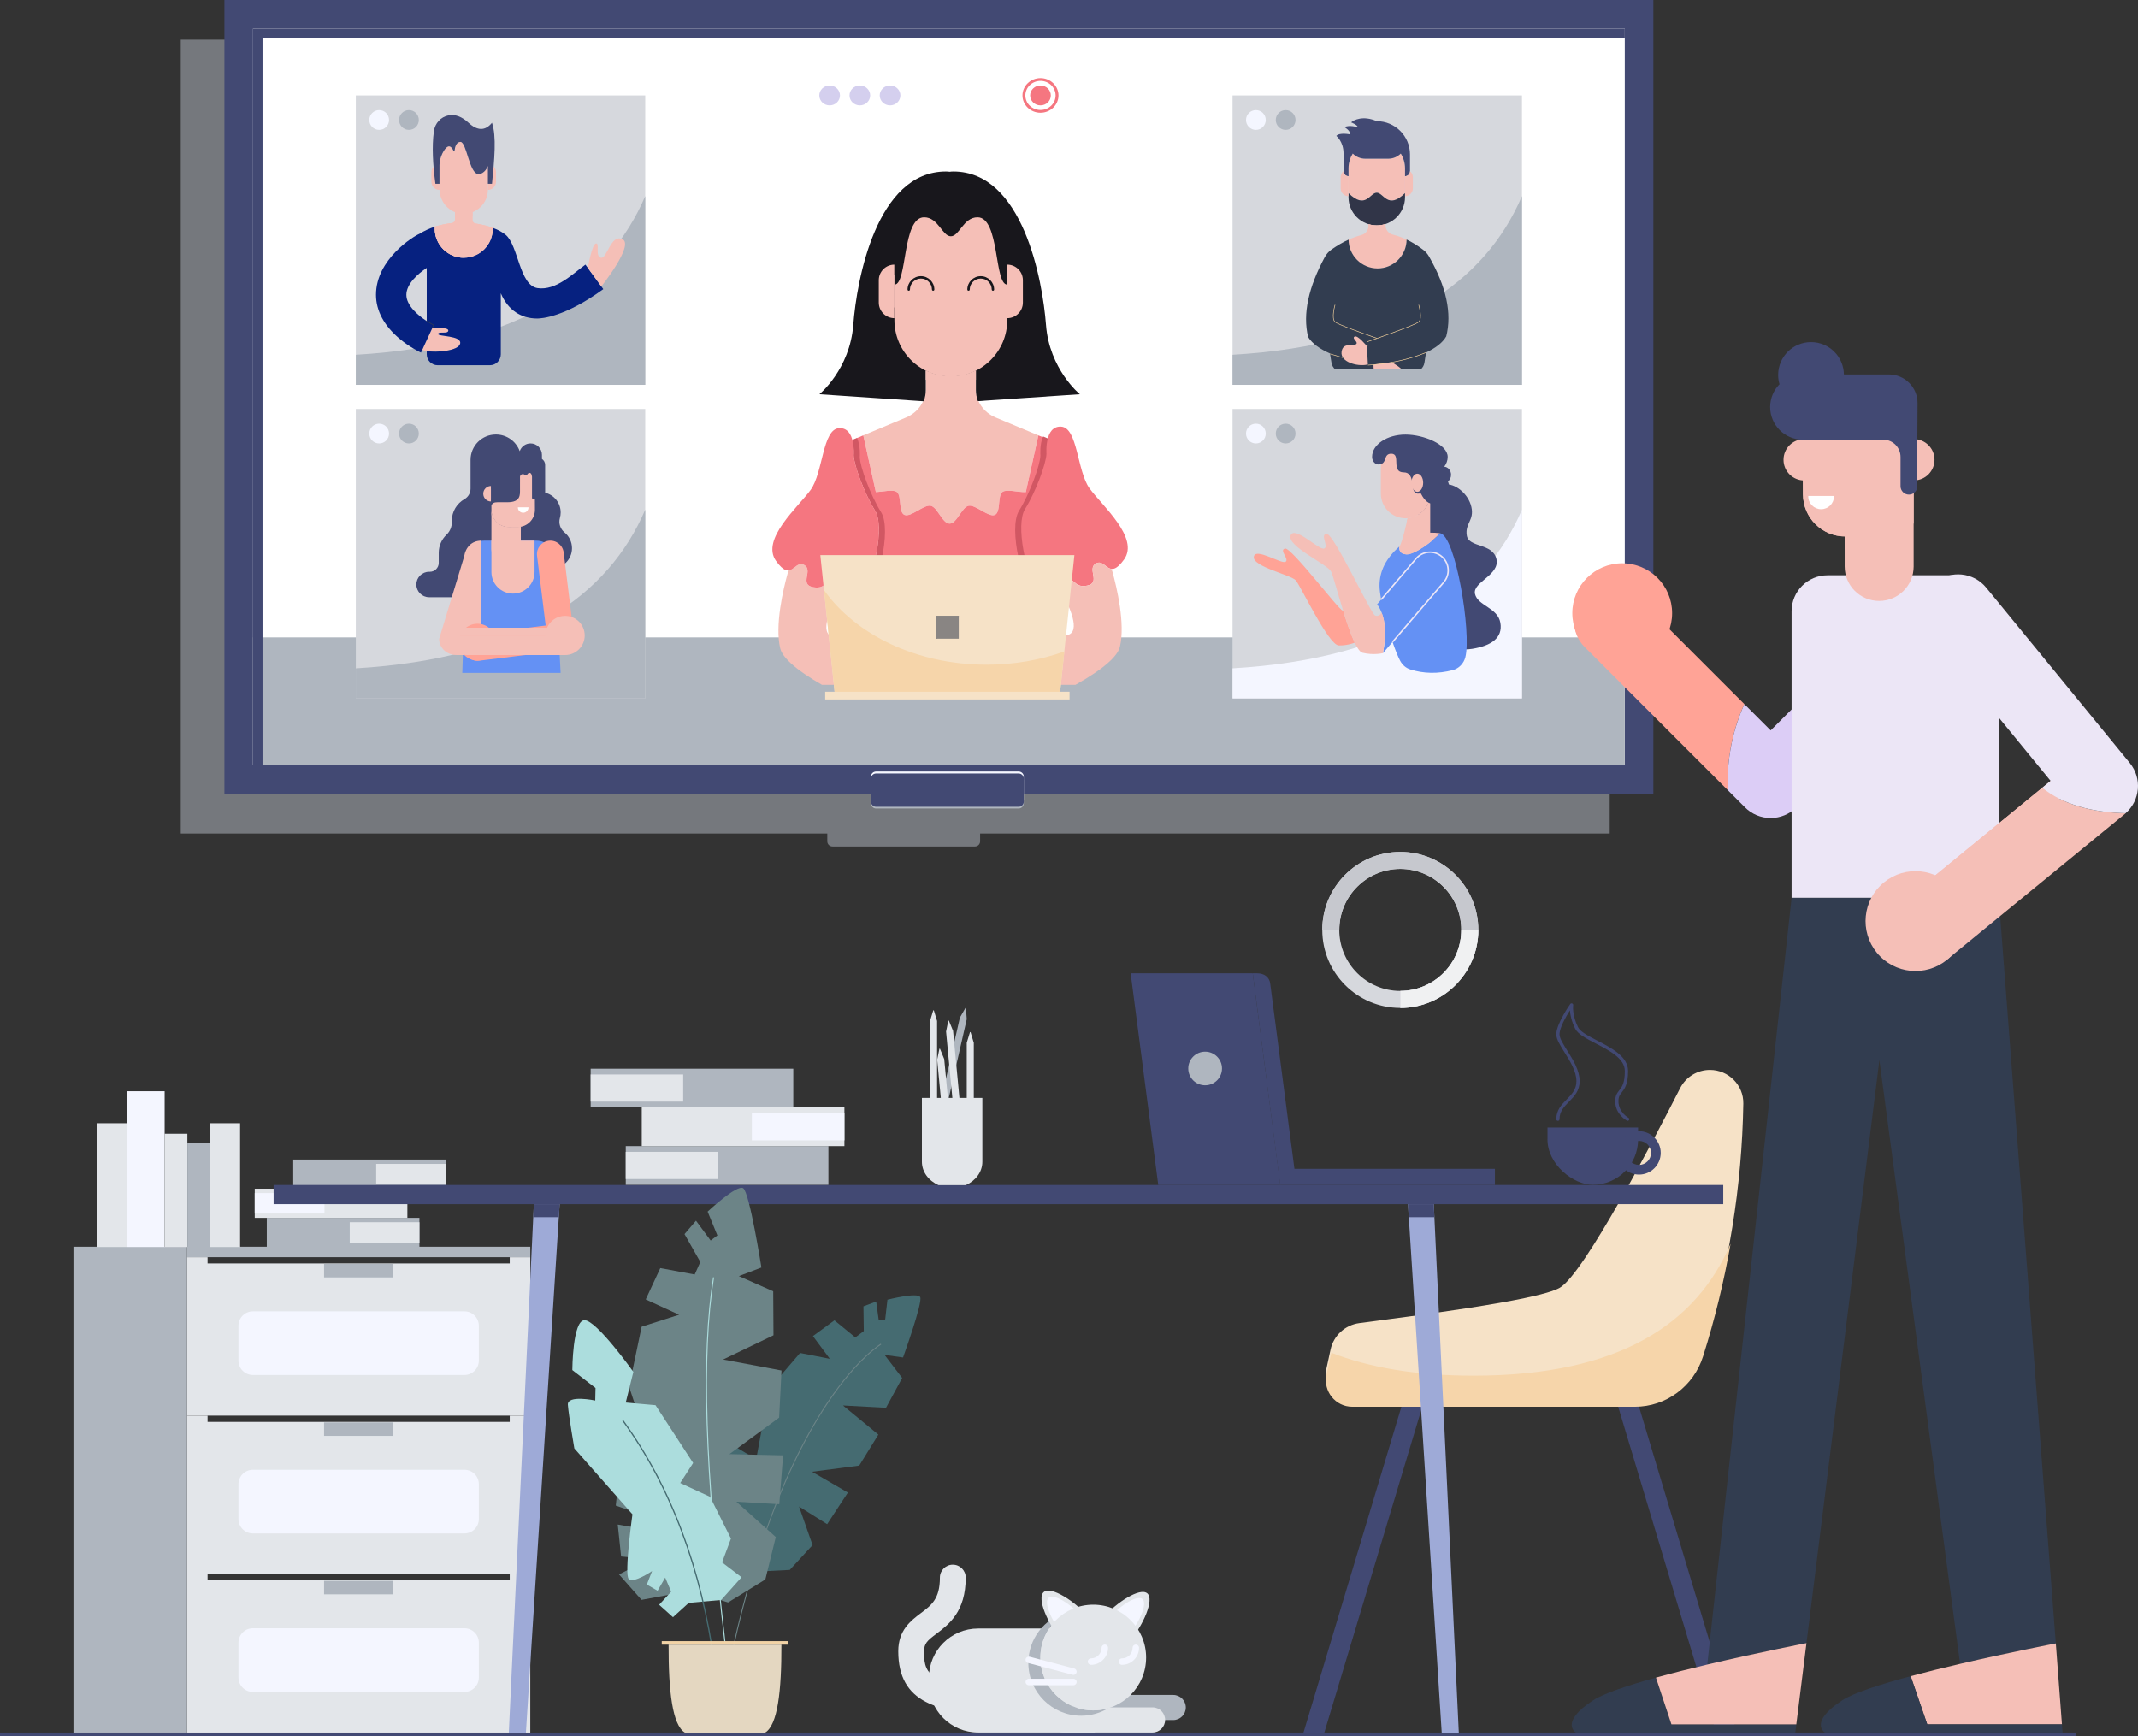 <?xml version="1.0" encoding="utf-8"?>
<!-- Generator: Adobe Illustrator 19.2.1, SVG Export Plug-In . SVG Version: 6.00 Build 0)  -->
<svg version="1.1" id="Layer_1" xmlns="http://www.w3.org/2000/svg" xmlns:xlink="http://www.w3.org/1999/xlink" x="0px" y="0px"
	 viewBox="0 0 406.387 330.049" style="enable-background:new 0 0 406.387 330.049;" xml:space="preserve">
<rect x="0" y="0" width="406.387" height="330.049" fill="#333333" stroke="none"/>
<style type="text/css">
	.Drop_x0020_Shadow{fill:none;}
	.Outer_x0020_Glow_x0020_5_x0020_pt{fill:none;}
	.Blue_x0020_Neon{fill:none;stroke:#8AACDA;stroke-width:7;stroke-linecap:round;stroke-linejoin:round;}
	.Chrome_x0020_Highlight{fill:url(#SVGID_1_);stroke:#FFFFFF;stroke-width:0.363;stroke-miterlimit:1;}
	.Jive_GS{fill:#FFDD00;}
	.Alyssa_GS{fill:#A6D0E4;}
	.st0{opacity:0.53;fill:#AFB6BF;}
	.st1{fill:#424973;}
	.st2{fill:#AFB6BF;}
	.st3{fill:#F4F6FF;}
	.st4{fill:#FFFFFF;}
	.st5{fill:#D4CFEE;}
	.st6{fill:#F57680;}
	.st7{fill:#D6D8DD;}
	.st8{fill:#FFA396;}
	.st9{fill:#6491F4;}
	.st10{fill:#ECE6F6;}
	.st11{fill:#F5BFB7;}
	.st12{clip-path:url(#SVGID_3_);}
	.st13{fill:#313548;}
	.st14{fill:none;stroke:#000000;stroke-width:0.377;stroke-linecap:round;stroke-linejoin:round;stroke-miterlimit:10;}
	.st15{fill:#323D50;}
	.st16{fill:#F6D39D;}
	.st17{fill:none;}
	.st18{fill:#062180;}
	.st19{clip-path:url(#SVGID_5_);}
	.st20{fill:#D15763;}
	.st21{fill:#98626B;}
	.st22{fill:#18171C;}
	.st23{fill:#D68F84;}
	.st24{fill:#F6E2C7;}
	.st25{fill:#898583;}
	.st26{fill:#F6D5AA;}
	.st27{fill:#E3E6EA;}
	.st28{fill:#9EAAD7;}
	.st29{fill:#C6C8CE;}
	.st30{fill:#F0F1F2;}
	.st31{fill:#456B71;}
	.st32{fill:#6C8487;}
	.st33{fill:#ACDDDD;}
	.st34{fill:#F2D3A6;}
	.st35{fill:#E4D7C1;}
	.st36{fill:#DCCDF6;}
</style>
<linearGradient id="SVGID_1_" gradientUnits="userSpaceOnUse" x1="124.505" y1="115.446" x2="124.505" y2="114.446">
	<stop  offset="0" style="stop-color:#656565"/>
	<stop  offset="0.618" style="stop-color:#1B1B1B"/>
	<stop  offset="0.629" style="stop-color:#545454"/>
	<stop  offset="0.983" style="stop-color:#3E3E3E"/>
</linearGradient>
<g>
	<path class="st0" d="M305.969,7.545H34.357v150.895h122.892v1.485
		c0,0.54,0.437,0.977,0.977,0.977h27.095c0.54,0,0.977-0.437,0.977-0.977v-1.485
		h119.671V7.545z"/>
	<g>
		<g>
			<g>
				<g>
					<rect x="42.656" class="st1" width="271.612" height="150.895"/>
					<g>
						<path class="st2" d="M193.62,153.683h-27.095c-0.54,0-0.977-0.437-0.977-0.977v-4.376
							c0-0.54,0.437-0.977,0.977-0.977h27.095c0.54,0,0.977,0.438,0.977,0.977
							v4.376C194.597,153.246,194.16,153.683,193.62,153.683z"/>
						<path class="st3" d="M193.62,152.98h-27.095c-0.54,0-0.977-0.438-0.977-0.977v-4.376
							c0-0.54,0.437-0.977,0.977-0.977h27.095c0.54,0,0.977,0.437,0.977,0.977
							v4.376C194.597,152.543,194.16,152.98,193.62,152.98z"/>
						<path class="st1" d="M193.62,153.357h-27.095c-0.54,0-0.977-0.438-0.977-0.977v-4.376
							c0-0.54,0.437-0.977,0.977-0.977h27.095c0.54,0,0.977,0.437,0.977,0.977
							v4.376C194.597,152.92,194.16,153.357,193.62,153.357z"/>
					</g>
					
						<rect x="108.447" y="-54.926" transform="matrix(-1.836970e-016 1 -1 -1.836970e-016 253.91 -103.014)" class="st4" width="140.031" height="260.747"/>
					<g>
						<g>
							<ellipse class="st5" cx="157.695" cy="18.14" rx="1.965" ry="1.892"/>
							<ellipse class="st5" cx="163.438" cy="18.14" rx="1.965" ry="1.892"/>
							<ellipse class="st5" cx="169.18" cy="18.14" rx="1.965" ry="1.892"/>
						</g>
						<g>
							<path class="st6" d="M197.772,14.844c-1.89,0-3.423,1.476-3.423,3.296
								c0,1.82,1.532,3.296,3.423,3.296c1.89,0,3.423-1.476,3.423-3.296
								C201.195,16.32,199.663,14.844,197.772,14.844z M197.772,20.907
								c-1.587,0-2.873-1.239-2.873-2.767c0-1.528,1.286-2.767,2.873-2.767
								c1.587,0,2.874,1.239,2.874,2.767C200.646,19.668,199.359,20.907,197.772,20.907
								z"/>
							<ellipse class="st6" cx="197.772" cy="18.14" rx="1.965" ry="1.892"/>
						</g>
					</g>
					<g>
						<rect x="48.089" y="121.155" class="st2" width="260.747" height="24.308"/>
					</g>
					<polygon class="st1" points="49.899,7.243 308.836,7.243 308.836,5.432 48.089,5.432 
						48.089,145.463 49.899,145.463 					"/>
				</g>
			</g>
			<g>
				<g>
					<rect x="234.278" y="77.742" class="st7" width="55.014" height="55.014"/>
					<g>
						<path class="st3" d="M234.278,127.044v5.712h55.014V96.875
							C282.329,113.201,265.76,125.173,234.278,127.044z"/>
					</g>
					<g>
						<circle class="st3" cx="238.716" cy="82.413" r="1.878"/>
						<circle class="st2" cx="244.375" cy="82.413" r="1.878"/>
					</g>
					<g>
						<path class="st1" d="M274.606,92.105c1.844-0.336,4.504,1.687,5.072,4.27
							c0.569,2.583-1.243,3.066-0.873,5.42c0.369,2.354,4.933,1.398,5.632,4.465
							c0.698,3.067-4.573,4.367-4.075,6.629c0.498,2.263,4.337,2.604,4.826,5.497
							c0.489,2.893-1.77,4.367-5.332,4.942c-3.562,0.575-6.835-1.217-7.266-3.844
							c-0.43-2.627,2.48-3.825,1.923-6.355c-0.557-2.529-4.83-2.496-5.343-4.825
							c-0.513-2.329,3.343-3.263,3.029-5.691c-0.314-2.428-2.21-2.532-2.98-6.032
							C268.447,93.082,272.762,92.441,274.606,92.105z"/>
						<path class="st8" d="M244.352,106.788c0.778-0.503-1.289-2.205-0.104-2.514
							c1.185-0.309,10.2,11.687,10.972,11.788
							c0.026,0.003,0.046-0.002,0.071-0.001c0.698,2.261,1.469,4.546,2.213,6.099
							c-0.548,0.209-1.679,0.56-3.045,0.523
							c-1.932-0.053-7.257-11.348-8.165-12.375
							c-0.908-1.027-8.227-2.59-7.971-4.464
							C238.579,103.969,243.574,107.291,244.352,106.788z"/>
						<path class="st9" d="M265.971,103.893c-0.054,0.552,0.068,1.427,1.357,1.49
							c1.508,0.074,5.016-2.455,6.381-4.024c2.96,0.367,6.016,18.948,4.821,23.576
							c-0.307,1.189-1.216,2.14-2.397,2.446c-2.824,0.73-5.513,0.675-8.074-0.13
							c-0.829-0.261-1.508-0.864-1.916-1.636c-1.594-3.016-3.928-11.486-3.928-14.25
							C262.214,108.525,263.429,106.164,265.971,103.893z"/>
						<path class="st9" d="M274.048,105.787L274.048,105.787
							c1.454,1.239,1.628,3.422,0.39,4.875l-11.571,13.489
							c0.765-3.974,0.471-7.124-1.107-9.275l7.413-8.7
							C270.411,104.723,272.594,104.549,274.048,105.787z"/>
						<g>
							<path class="st10" d="M264.797,122.117l9.747-11.363
								c0.624-0.732,0.925-1.662,0.848-2.621
								c-0.076-0.958-0.521-1.829-1.253-2.452
								c-0.731-0.623-1.658-0.926-2.62-0.848c-0.958,0.076-1.829,0.521-2.452,1.253
								l-6.64,7.794l0.213,0.181l6.64-7.794
								c0.575-0.675,1.378-1.085,2.262-1.156c0.88-0.069,1.742,0.207,2.417,0.782
								c0.675,0.575,1.085,1.378,1.156,2.262c0.07,0.884-0.207,1.742-0.782,2.417
								l-9.747,11.363L264.797,122.117z"/>
						</g>
						<path class="st11" d="M245.308,101.8c0.725-1.992,5.408,2.833,6.38,2.468
							s-0.888-2.722,0.484-2.779c1.372-0.057,8.395,15.226,9.217,15.52
							c0.822,0.295,1.226-0.564,1.226-0.564l0,0
							c0.798,2.014,0.849,4.609,0.252,7.707c0,0-1.782,0.446-3.886-0.072
							c-2.104-0.518-5.252-14.155-6.002-15.496
							C252.228,107.245,244.583,103.792,245.308,101.8z"/>
						<path class="st11" d="M267.18,84.288L267.18,84.288c-2.604,0-4.714,2.111-4.714,4.714
							v4.8c0,2.604,2.111,4.714,4.714,4.714l0,0c2.604,0,4.714-2.111,4.714-4.714
							v-4.8C271.895,86.399,269.784,84.288,267.18,84.288z"/>
						<path class="st11" d="M265.971,103.897c0.531-0.471,1.588-5.4,1.588-5.4
							c2.223-0.177,4.009-1.895,4.291-4.087v6.844
							c0.602-0.008,1.226,0.027,1.858,0.105c-1.376,1.569-4.85,4.101-6.37,4.028
							C266.039,105.324,265.917,104.449,265.971,103.897z"/>
						<path class="st11" d="M271.851,94.41c0.001,0.004,0.512,4.935-4.481,4.935
							l0.19-0.848C269.783,98.32,271.568,96.602,271.851,94.41z"/>
						<path class="st1" d="M266.843,89.792c-2.571,0-0.436-3.554-2.394-3.554
							c-1.658,0-0.612,2.047-2.486,2.047c-0.501,0-1.161-0.548-1.161-1.443
							c0-2.341,2.841-4.239,6.346-4.239c3.505,0,8.024,1.898,8.024,4.239
							c0,0.672-0.235,1.307-0.652,1.872c0.721,0.046,1.294,0.714,1.294,1.538
							c0,0.528-0.236,0.994-0.594,1.273c0.131,0.302,0.207,0.64,0.207,0.999
							c0,1.255-0.069,2.776-1.939,3.208c-2.315,0.535-3.066-1.338-3.427-1.947
							c-0.449-0.001-0.698,0.25-1.238-0.359
							C268.284,92.818,268.842,89.792,266.843,89.792z"/>
						<g>
							<ellipse class="st11" cx="269.398" cy="91.764" rx="1.114" ry="1.726"/>
							<ellipse class="st11" cx="269.398" cy="91.764" rx="0.716" ry="1.109"/>
						</g>
					</g>
				</g>
				<g>
					<rect x="234.278" y="18.14" class="st7" width="55.014" height="55.014"/>
					<g>
						<path class="st2" d="M234.278,67.442v5.712h55.014V37.273
							C282.329,53.599,265.76,65.571,234.278,67.442z"/>
					</g>
					<g>
						<defs>
							<rect id="SVGID_2_" x="246.71" y="21.102" width="30.149" height="49.089"/>
						</defs>
						<clipPath id="SVGID_3_">
							<use xlink:href="#SVGID_2_"  style="overflow:visible;"/>
						</clipPath>
						<g class="st12">
							<g>
								<path class="st11" d="M263.878,30.17h-4.376c-0.929,0-1.769-0.377-2.377-0.985
									c-0.509,0.821-0.807,1.786-0.807,2.822v4.697
									c3.282,3.215,4.049-0.078,5.372-0.078c1.323,0,2.09,3.293,5.372,0.078
									v-4.697c0-1.037-0.299-2.001-0.807-2.822
									C265.647,29.794,264.807,30.17,263.878,30.17z"/>
								<path class="st13" d="M261.691,36.626c-1.323,0-2.09,3.293-5.372,0.078v0.773
									c0,2.967,2.405,5.372,5.372,5.372c2.967,0,5.372-2.405,5.372-5.372v-0.773
									C263.781,39.919,263.014,36.626,261.691,36.626z"/>
								<path class="st1" d="M261.691,23.038h-0c-2.604-1.15-4.439-0.202-4.865,0.228
									c0,0,1.24,0.491,1.247,0.912c0,0-1.66-0.498-2.504,0
									c0,0,1.112,0.632,1.079,1.374c0,0-2.054-0.432-2.64,0.285
									c0,0,1.371,1.059,1.369,3.348l0.007-0.006
									c-0.002,0.059-0.009,0.117-0.009,0.177v3.193
									c0,0.522,0.423,0.945,0.945,0.945l0,0v-1.487c0-1.037,0.299-2.001,0.807-2.822
									c0.608,0.609,1.449,0.985,2.377,0.985h4.376
									c0.929,0,1.769-0.377,2.377-0.985c0.509,0.821,0.807,1.786,0.807,2.822
									v1.487l0,0c0.522,0,0.945-0.423,0.945-0.945v-3.193
									C268.008,25.867,265.18,23.038,261.691,23.038z"/>
								<path class="st11" d="M263.349,42.811v-0.226c-0.523,0.17-1.079,0.264-1.659,0.264
									c-0.544,0-1.069-0.082-1.564-0.233v0.285c0,0.844-0.571,1.576-1.388,1.789
									c-0.798,0.208-1.6,0.495-2.406,0.861c0.027,3.024,2.485,5.468,5.516,5.468
									c3.035,0,5.496-2.451,5.517-5.481c-0.855-0.405-1.715-0.713-2.579-0.924
									C263.948,44.409,263.349,43.674,263.349,42.811z"/>
								<g>
									<path class="st11" d="M256.834,45.336c-0.167,0.069-0.334,0.14-0.501,0.216
										c0.027,3.024,2.485,5.468,5.516,5.468c0.086,0,0.171-0.003,0.257-0.006
										C259.269,50.883,256.989,48.419,256.834,45.336z"/>
								</g>
								<path class="st11" d="M263.349,42.811v-0.226c-0.523,0.17-1.079,0.264-1.659,0.264
									c-0.544,0-1.069-0.082-1.564-0.233v0.285c0,0.037-0.002,0.074-0.005,0.11
									c0.496,0.161,1.023,0.249,1.569,0.249c0.582,0,1.142-0.1,1.666-0.282
									C263.352,42.923,263.349,42.868,263.349,42.811z"/>
								<path class="st14" d="M261.04,69.701c0.145,1.195,1.161,2.122,2.396,2.122
									c1.334,0,2.415-1.081,2.415-2.415c0-0.209-0.029-0.411-0.079-0.605
									C263.823,69.279,262.064,69.56,261.04,69.701z"/>
								<g>
									<path class="st11" d="M255.373,32.549v-0.009c-0.329,0.273-0.543,0.679-0.543,1.14
										v2.125c0,0.818,0.66,1.481,1.477,1.487v-3.799
										C255.79,33.487,255.373,33.067,255.373,32.549z"/>
									<path class="st11" d="M256.307,33.704c-0.007-0-0.014-0.001-0.021-0.001
										c-0.506,0-0.917,0.242-0.917,1.247c0,1.005,0.411,1.247,0.917,1.247
										c0.007,0,0.014-0.001,0.021-0.001V33.704z"/>
								</g>
								<g>
									<path class="st11" d="M268.008,32.549v-0.009c0.329,0.273,0.543,0.679,0.543,1.14
										v2.125c0,0.818-0.66,1.481-1.477,1.487v-3.799
										C267.591,33.487,268.008,33.067,268.008,32.549z"/>
									<path class="st11" d="M267.074,33.704c0.007-0,0.014-0.001,0.021-0.001
										c0.506,0,0.917,0.242,0.917,1.247c0,1.005-0.411,1.247-0.917,1.247
										c-0.007,0-0.014-0.001-0.021-0.001V33.704z"/>
								</g>
								<path class="st15" d="M271.597,48.706c-0.275-0.478-0.65-0.892-1.088-1.227
									c-1.04-0.794-2.088-1.441-3.143-1.941
									c-0.02,3.03-2.482,5.481-5.517,5.481c-3.031,0-5.489-2.444-5.516-5.468
									c-1.074,0.488-2.156,1.114-3.244,1.881
									c-0.54,0.381-0.982,0.888-1.295,1.47
									c-3.035,5.634-4.23,10.731-3.145,15.162
									c0.795,1.299,2.343,2.324,4.147,3.126l0.292,1.774
									c0.168,1.018,1.047,1.765,2.079,1.765h6.249h-0h4.041h-0h3.214
									c1.038,0,1.921-0.755,2.081-1.78l0.303-1.932
									c1.694-0.802,3.12-1.812,3.837-3.074l0.003,0.001
									C275.993,59.594,274.946,54.532,271.597,48.706z"/>
								<path class="st11" d="M254.999,66.907c0.236-1.89,2.079-1.047,2.717-1.457
									c0.638-0.41-0.848-1.086-0.251-1.465c0.597-0.379,2.359,1.82,2.359,1.82l0,0
									l0.18,3.468c-0.049,0.016-0.1,0.03-0.155,0.042
									C257.927,69.715,254.763,68.798,254.999,66.907z"/>
								<g>
									<g>
										<path class="st16" d="M261.69,64.345c-0.006,0-0.012-0.001-0.017-0.003
											c-2.752-0.959-7.445-2.641-7.962-3.123
											c-0.738-0.688-0.045-3.151-0.015-3.256
											c0.008-0.028,0.036-0.045,0.065-0.036
											c0.028,0.008,0.044,0.037,0.036,0.065
											c-0.007,0.025-0.706,2.506-0.015,3.15
											c0.503,0.469,5.181,2.144,7.925,3.1c0.027,0.01,0.042,0.039,0.032,0.067
											C261.732,64.332,261.712,64.345,261.69,64.345z"/>
									</g>
									<g>
										<path class="st16" d="M259.889,65.855c-0.028,0-0.051-0.022-0.052-0.05l-0.045-0.828
											c-0.001-0.023,0.013-0.045,0.035-0.052
											c0.091-0.031,9.119-3.126,9.824-3.787
											c0.69-0.647-0.016-3.125-0.024-3.15
											c-0.008-0.028,0.008-0.057,0.036-0.065
											c0.027-0.008,0.057,0.008,0.065,0.036
											c0.03,0.104,0.731,2.566-0.005,3.256
											c-0.705,0.661-9.1,3.549-9.824,3.797l0.043,0.789
											c0.002,0.029-0.021,0.054-0.049,0.055
											C259.891,65.855,259.89,65.855,259.889,65.855z"/>
									</g>
								</g>
								<path class="st11" d="M264.296,73.809c1.82-0.564,0.666-2.231,0.958-2.931
									c0.292-0.7,1.218,0.644,1.486-0.01
									c0.268-0.655-2.206-2.004-2.206-2.004l0,0l-3.446,0.431
									c-0.007,0.051-0.012,0.104-0.014,0.16
									C261.018,71.419,262.476,74.373,264.296,73.809z"/>
								<g>
									
										<rect x="253.958" y="66.285" transform="matrix(0.286 -0.958 0.958 0.286 116.665 291.653)" class="st16" width="0.105" height="2.536"/>
								</g>
								<g>
									<path class="st16" d="M260.008,69.46l-0.006-0.105
										c4.058-0.244,7.77-1.047,11.033-2.388l0.04,0.097
										C267.801,68.41,264.078,69.216,260.008,69.46z"/>
								</g>
							</g>
						</g>
					</g>
					<g>
						<circle class="st3" cx="238.716" cy="22.811" r="1.878"/>
						<circle class="st2" cx="244.375" cy="22.811" r="1.878"/>
					</g>
				</g>
				<g>
					<rect x="67.633" y="18.14" class="st7" width="55.014" height="55.014"/>
					<g>
						<path class="st2" d="M67.633,67.442v5.712h55.014V37.273
							C115.684,53.599,99.115,65.571,67.633,67.442z"/>
					</g>
					<g>
						<g>
							<path class="st11" d="M93.646,31.505c-0.254-0.186-0.567-0.298-0.906-0.301v4.896
								c0.339-0.003,0.651-0.115,0.906-0.301c0.386-0.283,0.638-0.738,0.638-1.253
								v-1.788C94.283,32.243,94.032,31.788,93.646,31.505z"/>
							<path class="st11" d="M92.74,34.954c0.007,0,0.014,0.002,0.022,0.002
								c0.529,0,0.958-0.253,0.958-1.303c0-1.05-0.429-1.303-0.958-1.303
								c-0.007,0-0.015,0.001-0.022,0.001V34.954z"/>
						</g>
						<g>
							<path class="st11" d="M82.632,31.505c0.254-0.186,0.567-0.298,0.906-0.301v4.896
								c-0.339-0.003-0.651-0.115-0.906-0.301
								c-0.386-0.283-0.638-0.738-0.638-1.253v-1.788
								C81.995,32.243,82.246,31.788,82.632,31.505z"/>
							<path class="st11" d="M83.538,34.954c-0.007,0-0.015,0.002-0.022,0.002
								c-0.529,0-0.958-0.253-0.958-1.303c0-1.05,0.429-1.303,0.958-1.303
								c0.007,0,0.015,0.001,0.022,0.001V34.954z"/>
						</g>
						<path class="st11" d="M90.934,33.087c-1.73,0-2.247-6.115-3.411-6.115
							c-0.815,0-1.05,1.031-1.118,1.65c-0.011,0.105-0.154,0.13-0.2,0.035
							c-0.206-0.427-0.582-0.999-1.056-0.794
							c-0.732,0.316-1.61,2.097-1.61,3.497v4.574
							c0,2.495,1.94,4.62,4.433,4.708c2.618,0.093,4.769-2.001,4.769-4.598
							v-4.496C92.671,31.756,92.111,33.087,90.934,33.087z"/>
						<path class="st1" d="M93.515,23.336c-1.274,1.578-2.765,1.554-4.462,0
							c-1.261-1.171-2.532-1.655-3.813-1.404
							c-1.464,0.287-2.564,1.522-2.766,3
							c-0.41,3.002-0.186,6.423,0.289,10.011h0.775v-3.583
							c0-1.399,0.879-3.181,1.61-3.497c0.474-0.205,0.85,0.366,1.056,0.793
							c0.046,0.096,0.19,0.071,0.201-0.035c0.068-0.619,0.304-1.649,1.118-1.649
							c1.164,0,1.681,6.115,3.411,6.115c1.177,0,1.737-1.331,1.806-1.539v3.395
							h0.775C93.976,30.364,94.4,25.843,93.515,23.336z"/>
						<path class="st17" d="M77.239,56.04c0,2.058,2.26,3.945,3.875,4.989V50.925
							C79.475,52.009,77.239,53.952,77.239,56.04z"/>
						<path class="st11" d="M93.662,43.314c0.091,3.12-2.411,5.678-5.507,5.678
							c-3.045,0-5.513-2.468-5.513-5.513c0-0.13,0.011-0.26,0.022-0.39
							c1.061-0.348,2.15-0.569,3.232-0.686c0.34-0.037,0.596-0.329,0.596-0.672
							v-1.765c0.509,0.155,1.046,0.242,1.606,0.242
							c0.595,0,1.165-0.097,1.703-0.271v1.88c0,0.334,0.244,0.622,0.574,0.669
							c1.2,0.171,2.316,0.454,3.279,0.815
							C93.657,43.306,93.659,43.309,93.662,43.314z"/>
						<path class="st11" d="M83.272,63.474c0.078-0.543,1.861,0.078,1.939-0.632
							c0.078-0.709-3.021-0.512-3.021-0.512l-1.917,4.147
							c1.033,0.676,6.773,0.487,7.188-1.131
							C87.875,63.728,83.194,64.017,83.272,63.474z"/>
						<path class="st18" d="M111.277,50.296c-2.452,1.782-5.592,4.968-9.08,4.474
							c-3.488-0.493-3.649-8.133-6.092-10.14
							c-0.606-0.498-1.448-0.955-2.45-1.329c0.002,0.06,0.009,0.119,0.009,0.179
							c0,3.043-2.467,5.51-5.51,5.51c-3.043,0-5.51-2.467-5.51-5.51
							c0-0.133,0.011-0.262,0.02-0.392c-1.023,0.335-2.021,0.784-2.959,1.371
							c-1.029,0.414-8.238,4.782-8.238,11.582c0,3,1.545,5.883,4.469,8.337
							c1.958,1.643,3.871,2.549,4.083,2.647l0.253-0.548l0,0l0.135-0.292
							l0.707-1.53v0l1.075-2.325c0,0,3.099-0.197,3.022,0.512
							c-0.078,0.709-1.861,0.089-1.939,0.632c-0.078,0.543,4.603,0.254,4.188,1.872
							c-0.347,1.353-4.418,1.707-6.345,1.39v0.618
							c0,1.144,0.927,2.071,2.071,2.071h9.936c1.144,0,2.071-0.927,2.071-2.071
							V55.748c1.362,3.226,3.883,4.801,6.925,4.796c0.817,0,5.265-0.269,12.557-5.582
							L111.277,50.296z M81.114,61.03c-1.615-1.044-3.875-2.931-3.875-4.989
							c0-2.089,2.236-4.031,3.875-5.116V61.03z"/>
						<path class="st11" d="M111.735,50.925c0,0,0.775-4.547,1.55-4.646
							c0.776-0.099-0.233,2.421,0.931,2.712c1.163,0.291,1.861-4.603,4.11-3.513
							c2.249,1.09-4.024,8.973-4.024,8.973L111.735,50.925z"/>
						<path class="st11" d="M93.662,43.314c-0.003-0.004-0.005-0.008-0.008-0.012
							c-0.963-0.361-2.079-0.645-3.279-0.815c-0.331-0.047-0.574-0.335-0.574-0.669
							v-1.486c-0.516,0.2-1.075,0.314-1.661,0.314
							c-0.581,0-1.135-0.112-1.647-0.309v1.395c0,0.342-0.255,0.635-0.596,0.672
							c-1.083,0.117-2.172,0.338-3.232,0.686
							c-0.011,0.13-0.022,0.26-0.022,0.39c0,3.045,2.468,5.513,5.513,5.513
							C91.251,48.992,93.753,46.434,93.662,43.314z"/>
						<g>
							<path class="st11" d="M83.046,43.322c0-0.117,0.009-0.234,0.019-0.352
								c-0.134,0.04-0.268,0.075-0.401,0.119
								c-0.011,0.13-0.022,0.26-0.022,0.39c0,3.045,2.468,5.513,5.513,5.513
								c0.093,0,0.186-0.003,0.278-0.007C85.433,48.837,83.046,46.359,83.046,43.322z"
								/>
						</g>
						<path class="st11" d="M89.8,40.331c-0.516,0.2-1.075,0.314-1.661,0.314
							c-0.581,0-1.135-0.112-1.647-0.309v0.657
							c0.512,0.197,1.066,0.309,1.647,0.309c0.587,0,1.145-0.114,1.661-0.314
							V40.331z"/>
						<g>
							<g>
								<path class="st15" d="M82.159,62.439c-0.008,0-0.016-0.002-0.023-0.005
									c-0.028-0.013-0.04-0.045-0.027-0.073l0.259-0.551
									c-0.182-0.087-0.643-0.32-1.284-0.735
									c-0.025-0.016-0.033-0.05-0.016-0.076
									c0.017-0.025,0.05-0.033,0.076-0.016c0.706,0.457,1.189,0.69,1.32,0.751
									c0.027,0.013,0.039,0.045,0.027,0.073l-0.282,0.6
									C82.2,62.428,82.18,62.439,82.159,62.439z"/>
							</g>
						</g>
					</g>
					<g>
						<circle class="st3" cx="72.071" cy="22.811" r="1.878"/>
						<circle class="st2" cx="77.73" cy="22.811" r="1.878"/>
					</g>
				</g>
				<g>
					<rect x="67.633" y="77.742" class="st7" width="55.014" height="55.014"/>
					<g>
						<path class="st2" d="M67.633,127.044v5.712h55.014V96.875
							C115.684,113.201,99.115,125.173,67.633,127.044z"/>
					</g>
					<g>
						<circle class="st3" cx="72.071" cy="82.413" r="1.878"/>
						<circle class="st2" cx="77.73" cy="82.413" r="1.878"/>
					</g>
					<g>
						<g>
							<path class="st1" d="M107.307,101.213c-0.81-0.664-1.168-1.743-0.882-2.75
								c0.095-0.336,0.147-0.691,0.147-1.057c0-1.818-1.258-3.34-2.95-3.75
								l-0.005-5.294c-0-0.469-0.24-0.883-0.604-1.134V86.452
								c0-1.197-0.97-2.167-2.167-2.167c-0.956,0-1.767,0.619-2.055,1.478
								c-0.672-1.852-2.447-3.175-4.531-3.175c-2.662,0-4.819,2.158-4.819,4.819
								v5.475c0,0.819-0.433,1.582-1.146,1.985
								c-1.441,0.815-2.414,2.361-2.414,4.135c0,0.052,0.001,0.104,0.003,0.155
								c0.03,0.935-0.333,1.841-1.011,2.486c-0.91,0.865-1.478,2.087-1.478,3.442
								v1.915c0,0.929-0.753,1.682-1.681,1.682h-0.151
								c-1.337,0-2.421,1.084-2.421,2.421c0,1.337,1.084,2.421,2.421,2.421
								c6.739,0,13.478,0,20.217,0c1.197,0,2.167-0.97,2.167-2.167v-3.292h0.915
								c2.133,0,3.863-1.729,3.863-3.863
								C108.723,102.997,108.171,101.921,107.307,101.213z"/>
							<g>
								<g>
									<path class="st9" d="M106.561,127.91l-1.117-21.651c0-1.926-1.561-3.488-3.488-3.488
										H92.038c-1.746,0-3.223,1.291-3.456,3.022l-0.709,22.117H106.561z"/>
								</g>
								<path class="st11" d="M101.61,102.771H93.409v5.963c0,2.265,1.836,4.1,4.1,4.1
									h0c2.265,0,4.1-1.836,4.1-4.1V102.771z"/>
								<g>
									<path class="st11" d="M101.168,94.784c-0.001-0.002-0.002-0.004-0.003-0.005
										c-0.027-0.047-0.041-0.1-0.041-0.154v-4.024
										c0-0.046-0.024-0.088-0.03-0.134c-0.118-0.82-0.684-0.624-0.836-0.322
										c-0.085,0.17-0.3,0.227-0.463,0.125
										c-0.545-0.344-0.821,0.012-0.915,0.183
										c-0.025,0.046-0.038,0.097-0.038,0.149
										c-0,0.314-0.001,1.628-0.001,2.477c0,0.97,0.134,2.385-2.383,2.385
										H94.573c-0.712,0-1.028,0.213-1.167,0.638l0.004,0.826
										c0.008,1.808,1.481,3.267,3.289,3.258l1.724-0.008
										c1.808-0.008,3.267-1.481,3.258-3.289l-0.01-2.041
										C101.532,94.977,101.283,94.981,101.168,94.784z"/>
								</g>
								<g>
									<path class="st11" d="M93.311,92.378c-0.807,0.011-1.457,0.67-1.453,1.479
										c0.004,0.804,0.652,1.454,1.453,1.464V92.378z"/>
									<path class="st11" d="M93.311,92.959c-0.486,0.011-0.875,0.408-0.873,0.895
										c0.002,0.485,0.391,0.876,0.873,0.886V92.959z"/>
								</g>
								<path class="st4" d="M98.439,96.426c-0,0.01-0.001,0.02-0.001,0.031
									c0,0.557,0.451,1.008,1.008,1.008c0.557,0,1.008-0.451,1.008-1.008
									c0-0.01-0-0.02-0.001-0.031H98.439z"/>
								<path class="st11" d="M88.211,105.831l-4.741,15.622c0,1.69,1.467,3.06,3.277,3.06
									h4.742v-21.742C89.678,102.771,88.497,104.001,88.211,105.831z"/>
								<g>
									<g>
										<g>
											<path class="st8" d="M108.569,122.687c-0.416,0.533-1.026,0.879-1.697,0.962
												l-15.798,1.949c-1.397,0.172-2.67-0.82-2.842-2.218
												c-0.172-1.397,0.82-2.67,2.218-2.842l13.269-1.637l-1.637-13.268
												c-0.172-1.397,0.82-2.67,2.218-2.842
												c1.397-0.172,2.669,0.821,2.842,2.218l1.949,15.798
												C109.172,121.477,108.985,122.154,108.569,122.687z"/>
										</g>
										
											<ellipse transform="matrix(0.615 -0.788 0.788 0.615 -61.279 118.561)" class="st8" cx="90.814" cy="122.055" rx="3.505" ry="3.505"/>
									</g>
									<path class="st11" d="M107.175,124.511v0.008H88.782c-1.437,0-2.603-1.165-2.603-2.602
										v-0.001c0-0.403,0.092-0.784,0.255-1.124H103.686
										c0-0.525,0.108-1.025,0.305-1.478c0.572-1.323,1.888-2.249,3.422-2.249
										c2.059,0,3.727,1.669,3.727,3.727c0,2.058-1.668,3.726-3.727,3.726
										C107.333,124.519,107.254,124.516,107.175,124.511z"/>
									<path class="st11" d="M103.686,120.793H86.435c0.419-0.874,1.313-1.478,2.348-1.478
										h15.209C103.795,119.767,103.686,120.267,103.686,120.793z"/>
									<path class="st11" d="M103.686,120.793H86.435c0.419-0.874,1.313-1.478,2.348-1.478
										h15.209C103.795,119.767,103.686,120.267,103.686,120.793z"/>
								</g>
								<path class="st11" d="M98.422,100.177l-1.724,0.008
									c-1.808,0.008-3.28-1.45-3.289-3.258l-0.001-0.257v7.642
									c0,1.544,1.252,2.795,2.795,2.795c1.544,0,2.795-1.252,2.795-2.795v-4.192
									C98.812,100.154,98.62,100.176,98.422,100.177z"/>
								<path class="st11" d="M93.41,97.496c0.009,1.808,1.481,3.267,3.289,3.258
									l1.724-0.008c0.197-0.001,0.389-0.022,0.577-0.057v-0.569
									c-0.187,0.034-0.38,0.056-0.577,0.057l-1.724,0.008
									c-1.808,0.008-3.28-1.45-3.289-3.258l-0.001-0.257v0.569L93.41,97.496z"/>
							</g>
						</g>
					</g>
				</g>
			</g>
		</g>
		<ellipse class="st2" cx="179.663" cy="132.444" rx="34.779" ry="5.379"/>
		<g>
			<g>
				<defs>
					<rect id="SVGID_4_" x="142.601" y="27.689" width="74.125" height="102.487"/>
				</defs>
				<clipPath id="SVGID_5_">
					<use xlink:href="#SVGID_4_"  style="overflow:visible;"/>
				</clipPath>
				<g class="st19">
					<g>
						<g>
							<path class="st11" d="M197.374,82.756l-2.397,10.801l-0.078-0.017
								c-1.379,0.035-3.535-0.586-4.319-0.052
								c-1.043,0.707-0.284,3.888-1.5,4.388
								c-1.198,0.491-3.647-1.991-4.974-1.733
								c-1.285,0.25-2.233,3.388-3.603,3.388c-1.371,0-2.31-3.138-3.595-3.388
								c-1.328-0.259-3.776,2.224-4.974,1.733
								c-1.224-0.5-0.457-3.681-1.509-4.388c-0.716-0.483-2.578-0.017-3.948,0.043
								l-2.388-10.775l8.147-3.405c2.267-0.957,3.733-3.077,3.733-5.414v-3.491
								c1.44,0.672,3.052,1.06,4.767,1.06c1.707,0,3.328-0.388,4.759-1.06v3.491
								c0,2.336,1.466,4.457,3.741,5.414L197.374,82.756z"/>
						</g>
						<path class="st6" d="M198.911,86.248c0,0-0.432-5.301,2.761-5.152
							c3.193,0.149,3.044,8.465,5.421,11.732s9.523,9.405,6.575,13.514
							c-2.949,4.109-3.45-0.238-5.312,0.743
							c-1.862,0.98,1.006,3.713-1.725,4.232
							c-2.731,0.52-2.137-1.856-4.884-1.337c-2.747,0.52-1.559,3.013-3.861,2.323
							c-2.302-0.69-5.124-12.21-3.044-15.546
							C196.92,93.422,198.86,88.067,198.911,86.248z"/>
						<path class="st6" d="M195.129,97.046c2.079-3.336,4.02-8.691,4.07-10.51
							c0,0-0.119-1.521,0.257-2.91l-2.082-0.869l-2.397,10.801l-0.078-0.017
							c-1.379,0.035-3.535-0.586-4.319-0.052c-1.043,0.707-0.284,3.888-1.5,4.388
							c-1.198,0.491-3.647-1.991-4.974-1.733
							c-1.285,0.25-2.233,3.388-3.603,3.388c-1.371,0-2.31-3.138-3.595-3.388
							c-1.328-0.259-3.776,2.224-4.974,1.733c-1.224-0.5-0.457-3.681-1.509-4.388
							c-0.716-0.483-2.578-0.017-3.948,0.043l-2.388-10.775l-2.078,0.87
							c0.376,1.39,0.257,2.91,0.257,2.91c0.051,1.819,1.991,7.174,4.07,10.51
							c1.872,3.004-0.23,12.64-2.347,15.033l1.012,7.525
							c0.21,2.083,1.964,3.668,4.058,3.668h23.341c2.094,0,3.847-1.585,4.058-3.668
							l1.013-7.529C195.356,109.676,193.257,100.048,195.129,97.046z"/>
						<path class="st20" d="M167.492,97.392c-2.079-3.336-4.02-8.691-4.07-10.51
							c0,0,0.171-2.114-0.506-3.635l-0.904,0.379
							c0.376,1.39,0.257,2.91,0.257,2.91c0.051,1.819,1.991,7.174,4.07,10.51
							c1.872,3.004-0.23,12.64-2.347,15.033l0.126,0.938
							c0.103-0.019,0.209-0.042,0.33-0.078
							C166.749,112.248,169.571,100.728,167.492,97.392z"/>
						<path class="st20" d="M193.687,97.104c2.079-3.336,4.02-8.691,4.07-10.51
							c0,0-0.171-2.114,0.506-3.635l0.904,0.378
							c-0.376,1.39-0.257,2.91-0.257,2.91c-0.051,1.819-1.991,7.174-4.07,10.51
							c-1.872,3.004,0.23,12.64,2.347,15.033l-0.126,0.938
							c-0.103-0.019-0.209-0.042-0.33-0.078
							C194.429,111.96,191.608,100.44,193.687,97.104z"/>
						<path class="st11" d="M180.407,147.031c-2.662-1.104-2-3.86,0.326-7.185
							c-5.33-7.616-19.408-18.221-22.361-18.814
							c-2.838-0.57-0.386-5.696,1.142-8.418c0.386-0.687,0.516-1.47,0.398-2.223
							c-0.146-0.048-0.305-0.09-0.481-0.123c-2.747-0.52-2.153,1.856-4.884,1.337
							c-2.731-0.52,0.137-3.252-1.725-4.232
							c-1.186-0.625-1.821,0.912-2.888,1.047
							c-0.08,0.172-0.159,0.346-0.21,0.532
							c-0.836,3.021-2.471,9.903-1.422,14.285
							c1.139,4.757,17.081,11.654,22.541,13.89
							c1.093,0.447,1.87,1.421,2.092,2.58c0.618,3.228,2.512,9.363,7.797,7.447
							C180.625,147.114,180.518,147.077,180.407,147.031z"/>
						<g>
							<path class="st21" d="M180.733,139.846c4.752-6.791,16.458-15.957,21.033-18.283
								c-1.873-1.353-3.67-2.079-5.307-1.959c-0.21,2.083-1.964,3.668-4.058,3.668
								h-23.341c-2.094,0-3.847-1.585-4.058-3.668
								c-1.209,0.891-2.391,1.893-3.547,2.968
								C166.773,125.884,176.505,133.803,180.733,139.846z"/>
						</g>
						<path class="st22" d="M175.969,74.147v-3.702c1.437,0.715,3.05,1.127,4.764,1.127
							c1.713,0,3.327-0.412,4.764-1.127v3.702c0,0.73,0.14,1.434,0.376,2.098
							l19.386-1.31c0,0-5.799-4.729-6.44-13.192
							c-0.642-8.463-4.382-29.143-17.607-29.143c-0.246,0-0.48,0.02-0.708,0.05
							c-0.228-0.03-0.462-0.05-0.708-0.05c-13.225,0-16.965,20.68-17.607,29.143
							c-0.642,8.463-6.44,13.192-6.44,13.192l19.834,1.34
							C175.825,75.603,175.969,74.889,175.969,74.147z"/>
						<g>
							<path class="st11" d="M185.811,41.304c-2.704,0-3.447,3.609-5.077,3.609
								c-1.63,0-2.373-3.609-5.077-3.609c-4.227,0-3.136,12.797-5.647,12.797v6.747
								c0,5.923,4.802,10.724,10.724,10.724c5.923,0,10.724-4.802,10.724-10.724
								v-6.747C188.947,54.101,190.037,41.304,185.811,41.304z"/>
							<g>
								<g>
									<path class="st22" d="M188.735,55.272c-0.126,0-0.229-0.102-0.229-0.229
										c0-1.153-0.938-2.09-2.09-2.09s-2.09,0.938-2.09,2.09
										c0,0.126-0.102,0.229-0.229,0.229c-0.126,0-0.229-0.102-0.229-0.229
										c0-1.405,1.143-2.548,2.548-2.548c1.405,0,2.548,1.143,2.548,2.548
										C188.964,55.17,188.861,55.272,188.735,55.272z"/>
								</g>
								<g>
									<path class="st22" d="M177.37,55.272c-0.126,0-0.229-0.102-0.229-0.229
										c0-1.153-0.938-2.09-2.09-2.09c-1.153,0-2.09,0.938-2.09,2.09
										c0,0.126-0.102,0.229-0.229,0.229c-0.126,0-0.229-0.102-0.229-0.229
										c0-1.405,1.143-2.548,2.548-2.548c1.405,0,2.548,1.143,2.548,2.548
										C177.598,55.17,177.496,55.272,177.37,55.272z"/>
								</g>
							</g>
							<path class="st11" d="M175.969,70.446v1.723c1.436,0.755,3.053,1.182,4.765,1.182
								c1.71,0,3.326-0.426,4.761-1.18v-1.725
								c-1.431,0.672-3.052,1.06-4.759,1.06
								C179.02,71.506,177.408,71.118,175.969,70.446z"/>
							<g>
								<path class="st11" d="M169.986,50.299c-1.63,0.013-2.948,1.336-2.948,2.969v4.242
									c0,1.633,1.318,2.956,2.948,2.969V50.299z"/>
								<path class="st11" d="M169.986,52.331c-0.017-0-0.034-0.004-0.051-0.004
									c-1.243,0-2.251,0.594-2.251,3.061s1.008,3.061,2.251,3.061
									c0.017,0,0.034-0.003,0.051-0.004V52.331z"/>
							</g>
							<g>
								<path class="st11" d="M191.48,50.299c1.63,0.013,2.948,1.336,2.948,2.969v4.242
									c0,1.633-1.318,2.956-2.948,2.969V50.299z"/>
								<path class="st11" d="M191.481,52.331c0.017-0,0.034-0.004,0.051-0.004
									c1.243,0,2.251,0.594,2.251,3.061s-1.008,3.061-2.251,3.061
									c-0.017,0-0.034-0.003-0.051-0.004V52.331z"/>
							</g>
						</g>
						<path class="st11" d="M202.799,120.745c2.838-0.57,0.386-5.696-1.142-8.418
							c-0.386-0.687-0.516-1.47-0.398-2.223c0.146-0.048,0.305-0.09,0.48-0.123
							c2.747-0.52,2.153,1.856,4.884,1.337c2.731-0.52-0.137-3.252,1.725-4.232
							c1.186-0.625,1.821,0.912,2.888,1.047c0.08,0.172,0.159,0.346,0.21,0.532
							c0.836,3.021,2.471,9.903,1.422,14.285
							c-1.139,4.757-17.081,11.654-22.541,13.89
							c-1.093,0.447-1.87,1.421-2.092,2.58
							c-0.631,3.294-2.587,9.621-8.124,7.324
							C171.351,143.11,198.557,121.597,202.799,120.745z"/>
						<path class="st23" d="M180.733,147.153c-0.108-0.039-0.215-0.076-0.326-0.122
							c-2.662-1.104-2-3.86,0.326-7.185c-0.239-0.341-0.501-0.69-0.773-1.043
							c-2.956,3.602-4.448,6.801-2.668,8.413
							C178.239,147.603,179.373,147.646,180.733,147.153z"/>
						<path class="st6" d="M162.268,86.536c0,0,0.432-5.301-2.761-5.152
							c-3.193,0.149-3.044,8.465-5.421,11.732s-9.523,9.405-6.575,13.514
							c2.949,4.109,3.451-0.238,5.312,0.743c1.862,0.98-1.006,3.713,1.725,4.232
							c2.731,0.52,2.137-1.856,4.884-1.337c2.747,0.52,1.559,3.013,3.861,2.323
							c2.302-0.69,5.124-12.21,3.044-15.546
							C164.259,93.71,162.318,88.355,162.268,86.536z"/>
					</g>
				</g>
			</g>
			<g>
				<g>
					<polygon class="st24" points="204.218,105.522 155.927,105.522 158.639,131.492 
						201.506,131.492 					"/>
					<rect x="177.905" y="117.069" class="st25" width="4.336" height="4.336"/>
					<polygon class="st25" points="178.154,117.318 182.241,117.318 182.241,117.069 
						177.905,117.069 177.905,121.405 178.154,121.405 					"/>
					<rect x="156.848" y="131.487" class="st24" width="46.448" height="1.464"/>
					<path class="st26" d="M187.525,126.351c-13.328,0-24.925-5.733-30.904-14.186l2.018,19.327
						h42.867l0.799-7.654C197.811,125.45,192.804,126.351,187.525,126.351z"/>
				</g>
			</g>
		</g>
	</g>
	<g>
		<g>
			<g>
				<rect x="0" y="329.332" class="st1" width="394.648" height="0.718"/>
			</g>
			<g>
				<g>
					<g>
						<g>
							<polygon class="st27" points="39.454,299.211 39.454,300.4 96.889,300.4 
								96.889,299.211 100.795,299.211 100.795,329.332 35.548,329.332 35.548,299.211 
															"/>
							<g>
								
									<rect x="61.598" y="300.493" transform="matrix(-1 -1.224647e-016 1.224647e-016 -1 136.343 603.551)" class="st2" width="13.147" height="2.564"/>
								<path class="st3" d="M48.063,309.505h40.216c1.513,0,2.739,1.226,2.739,2.739v6.619
									c0,1.513-1.226,2.739-2.739,2.739H48.063c-1.513,0-2.739-1.226-2.739-2.739
									v-6.619C45.325,310.731,46.551,309.505,48.063,309.505z"/>
							</g>
						</g>
						<g>
							<polygon class="st27" points="39.454,269.091 39.454,270.28 96.889,270.28 96.889,269.091 
								100.795,269.091 100.795,299.211 35.548,299.211 35.548,269.091 							"/>
							<g>
								
									<rect x="61.598" y="270.373" transform="matrix(-1 -1.224647e-016 1.224647e-016 -1 136.343 543.31)" class="st2" width="13.147" height="2.564"/>
								<path class="st3" d="M48.063,279.385h40.216c1.513,0,2.739,1.226,2.739,2.739v6.619
									c0,1.513-1.226,2.739-2.739,2.739H48.063c-1.513,0-2.739-1.226-2.739-2.739
									v-6.619C45.325,280.611,46.551,279.385,48.063,279.385z"/>
							</g>
						</g>
						<g>
							<polygon class="st27" points="39.454,238.971 39.454,240.16 96.889,240.16 
								96.889,238.971 100.795,238.971 100.795,269.091 35.548,269.091 35.548,238.971 
															"/>
							<g>
								
									<rect x="61.598" y="240.253" transform="matrix(-1 -1.224647e-016 1.224647e-016 -1 136.343 483.07)" class="st2" width="13.147" height="2.564"/>
								<path class="st3" d="M48.063,249.265h40.216c1.513,0,2.739,1.226,2.739,2.739v6.619
									c0,1.513-1.226,2.739-2.739,2.739H48.063c-1.513,0-2.739-1.226-2.739-2.739
									v-6.619C45.325,250.491,46.551,249.265,48.063,249.265z"/>
							</g>
						</g>
						
							<rect x="35.548" y="236.986" transform="matrix(-1 -1.224647e-016 1.224647e-016 -1 136.343 475.957)" class="st2" width="65.246" height="1.985"/>
						
							<rect x="13.963" y="236.986" transform="matrix(-1 -1.224647e-016 1.224647e-016 -1 49.511 566.318)" class="st2" width="21.585" height="92.345"/>
					</g>
					<g>
						<g>
							<rect x="55.739" y="220.412" class="st2" width="29.013" height="5.543"/>
							<rect x="71.503" y="221.239" class="st27" width="13.249" height="3.89"/>
						</g>
						<g>
							<rect x="50.712" y="231.498" class="st2" width="29.013" height="5.543"/>
							<rect x="66.476" y="232.325" class="st27" width="13.249" height="3.89"/>
						</g>
						<g>
							
								<rect x="48.421" y="225.955" transform="matrix(-1 -1.224647e-016 1.224647e-016 -1 125.855 457.453)" class="st27" width="29.013" height="5.543"/>
							
								<rect x="48.421" y="226.782" transform="matrix(-1 -1.224647e-016 1.224647e-016 -1 110.091 457.453)" class="st3" width="13.249" height="3.89"/>
						</g>
					</g>
					<g>
						<rect x="18.43" y="213.508" class="st27" width="5.694" height="23.532"/>
						<rect x="24.13" y="207.429" class="st3" width="7.165" height="29.611"/>
						<rect x="31.295" y="215.508" class="st27" width="4.32" height="21.533"/>
						<rect x="35.615" y="217.189" class="st2" width="4.32" height="19.851"/>
						<rect x="39.942" y="213.508" class="st27" width="5.694" height="23.532"/>
					</g>
				</g>
			</g>
			<g>
				<g>
					<path class="st27" d="M189.68,325.715c1.356,0,2.455-1.099,2.455-2.455
						c0-1.356-1.099-2.455-2.455-2.455c-14.029,0-14.029-3.519-14.029-6.923
						c0-1.496,0.605-2.028,2.356-3.345c2.344-1.764,5.556-4.179,5.556-10.667
						c0-1.356-1.099-2.455-2.455-2.455c-1.356,0-2.455,1.099-2.455,2.455
						c0,4.038-1.588,5.232-3.598,6.744c-1.922,1.446-4.314,3.246-4.314,7.268
						C170.742,323.703,178.312,325.715,189.68,325.715z"/>
				</g>
				<path class="st27" d="M185.912,309.552h22.204v19.769h-22.204
					c-5.16,0-9.343-4.183-9.343-9.343v-1.083
					C176.569,313.735,180.752,309.552,185.912,309.552z"/>
				<path class="st2" d="M206.072,322.177h16.935c1.319,0,2.389,1.07,2.389,2.389l0,0
					c0,1.319-1.07,2.389-2.389,2.389h-16.935c-1.319,0-2.389-1.07-2.389-2.389l0,0
					C203.683,323.247,204.753,322.177,206.072,322.177z"/>
				<path class="st27" d="M202.141,324.543h16.935c1.319,0,2.389,1.07,2.389,2.389l0,0
					c0,1.319-1.07,2.389-2.389,2.389h-16.935c-1.319,0-2.389-1.07-2.389-2.389l0,0
					C199.752,325.613,200.822,324.543,202.141,324.543z"/>
				<g>
					<path class="st2" d="M202.645,306.46c-2.926,1.756-4.89,4.95-4.89,8.611
						c0,5.549,4.499,10.048,10.048,10.048c0.998,0,1.96-0.15,2.87-0.421
						c-1.509,0.906-3.27,1.437-5.158,1.437c-5.549,0-10.048-4.499-10.048-10.048
						C195.467,311.535,198.495,307.696,202.645,306.46z"/>
					<g>
						<g>
							<path class="st27" d="M209.041,308.533c0.206-0.388,0.503-0.814,0.911-1.29
								c2.193-2.561,6.727-5.564,8.124-4.368c1.397,1.196-0.873,6.138-3.066,8.699
								c-0.407,0.476-0.783,0.835-1.135,1.098L209.041,308.533z"/>
							<path class="st3" d="M210.632,308.035c0.149-0.28,0.363-0.588,0.658-0.932
								c1.584-1.849,4.858-4.018,5.867-3.154c1.009,0.864-0.63,4.433-2.214,6.283
								c-0.294,0.344-0.566,0.603-0.819,0.793L210.632,308.035z"/>
						</g>
						<g>
							<path class="st27" d="M207.433,308.283c-0.206-0.388-0.503-0.814-0.911-1.29
								c-2.193-2.561-6.727-5.564-8.124-4.368
								c-1.397,1.196,0.873,6.138,3.066,8.699c0.407,0.476,0.783,0.835,1.135,1.098
								L207.433,308.283z"/>
							<path class="st3" d="M205.843,307.785c-0.149-0.28-0.363-0.588-0.658-0.932
								c-1.584-1.849-4.858-4.018-5.867-3.154c-1.009,0.864,0.63,4.433,2.214,6.283
								c0.294,0.344,0.566,0.603,0.819,0.793L205.843,307.785z"/>
						</g>
						<circle class="st27" cx="207.803" cy="315.071" r="10.048"/>
						<g>
							<g>
								<g>
									<path class="st3" d="M207.374,316.462c1.788,0,3.242-1.454,3.242-3.242
										c0-0.339-0.274-0.614-0.614-0.614c-0.339,0-0.614,0.275-0.614,0.614
										c0,1.111-0.904,2.014-2.014,2.014c-0.339,0-0.614,0.275-0.614,0.614
										C206.76,316.187,207.035,316.462,207.374,316.462z"/>
								</g>
								<g>
									<path class="st3" d="M213.265,316.462c1.788,0,3.242-1.454,3.242-3.242
										c0-0.339-0.274-0.614-0.614-0.614c-0.339,0-0.614,0.275-0.614,0.614
										c0,1.111-0.904,2.014-2.014,2.014c-0.339,0-0.614,0.275-0.614,0.614
										C212.651,316.187,212.926,316.462,213.265,316.462z"/>
								</g>
							</g>
							<g>
								<g>
									<path class="st3" d="M204.034,318.367c0.271,0,0.52-0.182,0.593-0.458
										c0.086-0.328-0.109-0.663-0.437-0.75l-8.483-2.238
										c-0.322-0.085-0.663,0.108-0.75,0.437
										c-0.086,0.328,0.109,0.663,0.437,0.75l8.483,2.238
										C203.929,318.361,203.981,318.367,204.034,318.367z"/>
								</g>
								<g>
									<path class="st3" d="M195.55,320.33h8.483c0.339,0,0.614-0.275,0.614-0.614
										c0-0.339-0.274-0.614-0.614-0.614h-8.483c-0.339,0-0.614,0.275-0.614,0.614
										C194.937,320.055,195.211,320.33,195.55,320.33z"/>
								</g>
							</g>
						</g>
					</g>
				</g>
			</g>
			<g>
				<g>
					<path class="st24" d="M252.137,260.099l0.769-3.558
						c0.574-2.656,2.747-4.67,5.439-5.037c9.133-1.243,33.777-4.223,38.131-6.718
						c4.613-2.643,18.065-28.478,22.888-37.953c1.083-2.127,3.265-3.461,5.652-3.461
						l0,0c3.53,0,6.411,2.882,6.351,6.412c-0.268,15.759-2.771,31.366-7.649,46.811
						c-1.794,5.68-7.011,9.581-12.968,9.581h-53.709
						C253.843,266.177,251.461,263.225,252.137,260.099z"/>
					<polygon class="st1" points="311.173,266.177 307.214,266.177 326.194,329.332 330.152,329.332 
											"/>
					<polygon class="st1" points="266.745,266.177 270.704,266.177 251.725,329.332 247.766,329.332 
											"/>
				</g>
				<g>
					<path class="st26" d="M328.945,236.43c-1.252,7.164-2.986,14.296-5.227,21.393
						c-1.794,5.68-7.011,9.581-12.968,9.581h-53.709
						c-3.198,0-5.58-2.952-4.904-6.078l0.769-3.558
						c0.046-0.213,0.106-0.421,0.172-0.625c7.141,2.792,16.034,4.347,27.021,4.347
						C308.097,261.49,322.505,251.405,328.945,236.43z"/>
				</g>
			</g>
			<g>
				<g>
					<polygon class="st1" points="52.006,225.248 327.553,225.248 327.553,228.88 
						327.548,228.883 52.006,228.883 					"/>
					<g>
						<polygon class="st28" points="272.526,228.883 277.287,329.343 274.036,329.343 
							267.623,228.883 						"/>
						<polygon class="st28" points="101.475,228.883 96.714,329.343 99.965,329.343 106.378,228.883 
													"/>
					</g>
					<g>
						<polygon class="st1" points="267.781,231.366 267.623,228.883 272.526,228.883 
							272.643,231.366 						"/>
						<polygon class="st1" points="101.357,231.366 101.475,228.883 106.378,228.883 
							106.219,231.366 						"/>
					</g>
				</g>
				<g>
					<path class="st7" d="M251.336,176.762c0,8.189,6.639,14.828,14.828,14.828
						c8.189,0,14.828-6.639,14.828-14.828s-6.639-14.828-14.828-14.828
						C257.975,161.934,251.336,168.573,251.336,176.762z M254.569,176.762
						c0-6.404,5.191-11.595,11.595-11.595c6.404,0,11.595,5.191,11.595,11.595
						s-5.191,11.595-11.595,11.595C259.76,188.357,254.569,183.166,254.569,176.762z"/>
					<g>
						<path class="st29" d="M266.164,161.934c8.189,0,14.828,6.639,14.828,14.828
							s-6.639,14.828-14.828,14.828v-3.233c6.404,0,11.595-5.191,11.595-11.595
							s-5.191-11.595-11.595-11.595c-6.404,0-11.595,5.191-11.595,11.595h-3.233
							C251.336,168.573,257.975,161.934,266.164,161.934z"/>
						<path class="st30" d="M266.164,188.357v3.233c8.189,0,14.828-6.639,14.828-14.828h-3.233
							C277.759,183.166,272.568,188.357,266.164,188.357z"/>
					</g>
				</g>
				<g>
					<g>
						
							<rect x="112.27" y="203.141" transform="matrix(-1 -1.224647e-016 1.224647e-016 -1 263.057 413.641)" class="st2" width="38.517" height="7.358"/>
						
							<rect x="112.27" y="204.239" transform="matrix(-1 -1.224647e-016 1.224647e-016 -1 242.129 413.641)" class="st27" width="17.589" height="5.164"/>
					</g>
					<g>
						
							<rect x="118.944" y="217.858" transform="matrix(-1 -1.224647e-016 1.224647e-016 -1 276.405 443.075)" class="st2" width="38.517" height="7.358"/>
						
							<rect x="118.944" y="218.955" transform="matrix(-1 -1.224647e-016 1.224647e-016 -1 255.477 443.075)" class="st27" width="17.59" height="5.164"/>
					</g>
					<g>
						<rect x="121.985" y="210.5" class="st27" width="38.517" height="7.358"/>
						<rect x="142.913" y="211.597" class="st3" width="17.589" height="5.164"/>
					</g>
				</g>
				<g>
					<g>
						<path class="st1" d="M243.336,225.25h40.814v-3.068h-38.108l-4.605-35.239
							c-0.152-1.208-1.143-1.93-2.455-1.93h-0.865L243.336,225.25z"/>
					</g>
					<g>
						<polygon class="st1" points="220.16,225.25 243.364,225.25 238.116,185.012 
							214.912,185.012 						"/>
						<ellipse class="st2" cx="229.067" cy="203.101" rx="3.206" ry="3.196"/>
					</g>
				</g>
				<g>
					<g>
						<path class="st2" d="M182.453,193.435l1.034-1.811
							c0.032-0.057,0.119-0.037,0.124,0.028l0.147,2.08l-4.799,21.057
							c-0.082,0.36-0.441,0.586-0.801,0.504l0,0
							c-0.36-0.082-0.586-0.441-0.504-0.801L182.453,193.435z"/>
						<path class="st27" d="M183.757,198.219l0.606-1.995c0.019-0.063,0.108-0.063,0.127,0
							l0.606,1.995v21.597c0,0.37-0.3,0.669-0.669,0.669l0,0
							c-0.37,0-0.669-0.3-0.669-0.669V198.219z"/>
						<path class="st27" d="M176.778,194.072l0.606-1.995c0.019-0.063,0.108-0.063,0.127,0
							l0.606,1.995v21.597c0,0.37-0.3,0.669-0.669,0.669l0,0
							c-0.37,0-0.669-0.3-0.669-0.669V194.072z"/>
						<path class="st27" d="M179.827,196.086l0.415-2.043
							c0.013-0.064,0.101-0.073,0.126-0.012l0.791,1.929l2.038,21.501
							c0.035,0.368-0.235,0.694-0.603,0.729l0,0
							c-0.368,0.035-0.694-0.235-0.729-0.603L179.827,196.086z"/>
						<path class="st27" d="M178.14,201.432l0.415-2.043
							c0.013-0.064,0.101-0.073,0.126-0.012l0.791,1.929l2.038,21.501
							c0.035,0.368-0.235,0.694-0.603,0.729l0,0
							c-0.368,0.035-0.694-0.235-0.729-0.603L178.14,201.432z"/>
					</g>
					<path class="st27" d="M183.575,225.279h-5.191c-1.862-0.829-3.15-2.499-3.15-4.447
						v-12.137h11.49v12.137C186.725,222.78,185.437,224.45,183.575,225.279z"/>
				</g>
			</g>
			<g>
				<g>
					<g>
						<path class="st31" d="M139.644,294.567l4.055,4.168l6.416-0.324l4.336-4.712
							l-2.568-7.331l5.34,3.352l3.941-6.011l-6.815-3.951l8.97-1.172l3.637-5.893
							l-6.729-5.534l8.183,0.44l3.073-5.67l-3.343-4.38l3.508,0.488
							c0,0,3.796-10.519,3.259-11.482c-0.537-0.963-6.223,0.497-6.223,0.497
							l-0.43,3.75l-1.223,0.181l-0.485-3.584l-2.424,0.911l0.064,4.699
							l-1.609,1.214l-3.969-3.254l-4.087,2.998l3.206,4.32l-5.657-1.106
							l-5.855,6.83l-2.483,13.369l-4.887-2.937l-2.74,3.901l3.644,4.026
							l-0.966,1.55l-3.763-2.996l-1.826,4.341l3.424,2.309l-4.96-0.15
							l1.095,4.862L139.644,294.567z"/>
						<g>
							<path class="st32" d="M139.559,312.705c3.949-17.514,9.267-31.921,15.806-42.821
								c5.84-9.734,10.767-13.42,12.138-14.317l-0.099-0.151
								c-1.379,0.903-6.335,4.608-12.194,14.375
								c-6.549,10.917-11.874,25.342-15.827,42.874L139.559,312.705z"/>
						</g>
					</g>
					<g>
						<path class="st32" d="M131.185,302.4l7.208,2.201l7.084-4.373l1.983-8.058
							l-7.493-6.722l8.158,0.473l0.723-9.287l-10.206-0.232l9.455-6.931l0.452-8.963
							l-11.097-2.085l9.569-4.609l-0.05-8.358l-6.532-2.887l4.289-1.635
							c0,0-2.256-14.317-3.467-15.075s-6.757,4.449-6.757,4.449l1.853,4.527
							l-1.277,0.969l-2.788-3.768l-2.184,2.547l3.007,5.297l-1.07,2.383
							l-6.539-1.217l-2.769,5.957l6.339,2.905l-7.115,2.275l-2.386,11.412
							l5.526,16.733l-7.384-0.285l-0.676,6.141l6.652,2.298l-0.129,2.364
							l-6.144-1.053l0.637,6.069l5.33,0.484l-5.727,2.926l4.279,4.839
							L131.185,302.4z"/>
						<g>
							<path class="st33" d="M137.712,312.299l0.193-0.022
								c-3.827-33.298-4.498-54.719-2.178-69.455l-0.192-0.03
								C133.212,257.545,133.883,278.982,137.712,312.299z"/>
						</g>
					</g>
					<g>
						<path class="st33" d="M130.921,304.678l6.166-0.549l3.867-4.321l-3.7-2.824
							l1.684-4.527l-3.971-7.94l-5.672-2.616l2.457-3.812l-7.156-10.988
							l-5.654-0.5l1.449-5.826c0,0-6.995-9.832-9.28-9.831
							c-2.285,0.001-2.321,9.485-2.321,9.485l4.404,3.404l-0.053,2.386
							c0,0-5.345-1.131-5.203,0.814c0.142,1.945,1.233,8.282,1.233,8.282
							l11.044,12.527c0,0-1.59,11.362-0.711,12.288
							c0.879,0.927,4.445-1.499,4.445-1.499l-1.002,2.566l2.044,1.179l1.449-2.503
							l1.134,2.684l-2.29,2.483l2.634,2.36L130.921,304.678z"/>
						<g>
							<path class="st31" d="M135.732,316.654l0.231-0.031
								c-2.465-18.404-8.351-34.115-17.492-46.698l-0.189,0.137
								C127.401,282.613,133.272,298.289,135.732,316.654z"/>
						</g>
					</g>
				</g>
				<g>
					
						<rect x="125.786" y="311.952" transform="matrix(-1 -1.224647e-016 1.224647e-016 -1 275.616 624.576)" class="st34" width="24.044" height="0.671"/>
					<path class="st35" d="M137.808,312.623h10.722c0.03,8.858-0.724,15.28-3.083,16.708
						h-7.639h-7.639c-2.359-1.429-3.113-7.85-3.083-16.708H137.808z"/>
				</g>
			</g>
			<g>
				<g>
					<path class="st1" d="M294.146,214.323v2.284c0,4.755,4.92,8.609,8.609,8.609s0,0,0,0
						c4.755,0,8.609-3.854,8.609-8.609v-2.284H294.146z"/>
					<g>
						<path class="st1" d="M311.542,223.274c-2.274,0-4.125-1.85-4.125-4.125
							c0-2.275,1.851-4.125,4.125-4.125c2.274,0,4.125,1.85,4.125,4.125
							C315.667,221.424,313.817,223.274,311.542,223.274z M311.542,216.866
							c-1.259,0-2.284,1.025-2.284,2.284c0,1.259,1.025,2.284,2.284,2.284
							c1.259,0,2.284-1.025,2.284-2.284
							C313.826,217.89,312.802,216.866,311.542,216.866z"/>
					</g>
				</g>
				<g>
					<path class="st1" d="M309.387,213.057c-0.049,0-0.098-0.011-0.144-0.036
						c-0.091-0.048-2.219-1.208-2.223-3.687c-0.002-1.095,0.376-1.577,0.776-2.088
						c0.494-0.63,1.053-1.344,1.05-3.672c-0.004-2.371-2.92-3.88-5.494-5.211
						c-1.833-0.948-3.417-1.768-3.949-2.832c-0.707-1.414-0.935-2.65-0.997-3.477
						c-0.749,1.184-1.975,3.317-1.975,4.57c0,0.731,0.707,1.86,1.456,3.056
						c1.111,1.774,2.37,3.785,2.37,5.827c0,1.851-1.032,2.902-2.03,3.917
						c-0.924,0.94-1.796,1.828-1.796,3.326c0,0.17-0.137,0.307-0.307,0.307
						s-0.307-0.137-0.307-0.307c0-1.749,1.003-2.769,1.972-3.756
						c0.953-0.971,1.854-1.887,1.854-3.487c0-1.866-1.209-3.798-2.277-5.502
						c-0.832-1.328-1.55-2.475-1.55-3.382c0-1.987,2.544-5.626,2.652-5.779
						c0.082-0.116,0.231-0.16,0.364-0.109c0.131,0.052,0.21,0.188,0.191,0.328
						c-0.002,0.018-0.24,1.859,0.928,4.193c0.443,0.885,2.016,1.699,3.682,2.561
						c2.729,1.411,5.821,3.011,5.825,5.755c0.004,2.54-0.653,3.378-1.181,4.052
						c-0.376,0.479-0.647,0.826-0.645,1.708c0.003,2.115,1.878,3.136,1.897,3.146
						c0.15,0.079,0.207,0.265,0.127,0.415
						C309.602,212.998,309.496,213.057,309.387,213.057z"/>
				</g>
			</g>
		</g>
		<g>
			<g>
				<path class="st15" d="M391.831,326.444h0.012l-11.923-155.798H340.549L324.514,316.406
					c9.714-2.301,18.856-4.073,18.856-4.073l13.862-110.833l15.341,114.773
					c9.466-2.207,18.195-3.883,18.195-3.883L391.831,326.444z"/>
				<g>
					<g>
						<g>
							<g>
								
									<ellipse transform="matrix(1 -0.005 0.005 1 -0.407 1.71)" class="st11" cx="363.753" cy="87.502" rx="3.927" ry="3.927"/>
								
									<ellipse transform="matrix(1 -0.005 0.005 1 -0.407 1.71)" class="st11" cx="363.753" cy="87.502" rx="2.381" ry="2.381"/>
							</g>
							<g>
								
									<ellipse transform="matrix(1 -0.005 0.005 1 -0.407 1.612)" class="st11" cx="342.904" cy="87.502" rx="3.927" ry="3.927"/>
								
									<ellipse transform="matrix(1 -0.005 0.005 1 -0.407 1.612)" class="st11" cx="342.904" cy="87.502" rx="2.381" ry="2.381"/>
							</g>
							<path class="st11" d="M354.877,72.744l-4.232,0.02
								c-4.438,0.021-8.02,3.636-7.999,8.074l0.062,13.142
								c0.021,4.438,3.636,8.019,8.074,7.999l4.232-0.02
								c4.438-0.021,8.02-3.636,7.999-8.074l-0.062-13.142
								C362.931,76.304,359.316,72.723,354.877,72.744z"/>
						</g>
						<g>
							<path class="st8" d="M331.561,133.835l-20.584-20.584c-2.694-2.694-7.062-2.694-9.756,0
								c-2.694,2.694-2.694,7.062,0,9.756l27.152,27.152
								C328.226,143.898,329.44,138.559,331.561,133.835z"/>
							<path class="st36" d="M371.905,113.251c-2.694-2.694-7.062-2.694-9.756,0
								l-25.585,25.585l-5.002-5.002c-2.121,4.724-3.335,10.063-3.188,16.325
								l3.311,3.311c1.294,1.294,3.049,2.021,4.878,2.021
								c1.83,0,3.584-0.727,4.878-2.021l30.464-30.464
								C374.599,120.313,374.599,115.945,371.905,113.251z"/>
						</g>
						<path class="st10" d="M371.067,109.35h-23.69c-3.775,0-6.835,3.06-6.835,6.835v54.461
							h39.372v-52.45C379.913,113.311,375.953,109.35,371.067,109.35z"/>
						<path class="st11" d="M363.741,92.966h-13.108v14.71c0,3.62,2.934,6.554,6.554,6.554
							l0,0c3.62,0,6.554-2.934,6.554-6.554V92.966z"/>
						<path class="st11" d="M363.009,92.966l0.004,0.917
							c0.021,4.438-3.56,8.053-7.999,8.074l-4.232,0.02
							c-0.051,0-0.099-0.006-0.149-0.007v2.436
							c0.464,0.081,0.94,0.129,1.428,0.127l4.232-0.02
							c3.398-0.016,6.287-2.141,7.448-5.127v-6.421H363.009z"/>
						<path class="st11" d="M354.877,72.744l-4.232,0.02
							c-4.438,0.021-8.02,3.636-7.999,8.074l0.062,13.142
							c0.021,4.438,3.636,8.019,8.074,7.999l4.232-0.02
							c4.438-0.021,8.02-3.636,7.999-8.074l-0.062-13.142
							C362.931,76.304,359.316,72.723,354.877,72.744z"/>
						<circle class="st8" cx="308.349" cy="116.556" r="9.486"/>
						<path class="st1" d="M359.039,71.175h-8.554c-0.056-3.404-2.828-6.148-6.246-6.148
							c-3.453,0-6.251,2.799-6.251,6.251c0,0.61,0.092,1.199,0.255,1.756
							c-1.098,1.118-1.776,2.65-1.776,4.34l0,0c0,3.424,2.776,6.2,6.2,6.2
							h15.3c1.813,0,3.282,1.47,3.282,3.282v5.563
							c0,0.883,0.716,1.599,1.599,1.599c0.883,0,1.599-0.716,1.599-1.599v-8.846
							l0.036-6.957C364.481,73.612,362.045,71.175,359.039,71.175z"/>
						<path class="st4" d="M343.716,94.27c-0.001,0.025-0.002,0.049-0.002,0.074
							c0,1.351,1.095,2.445,2.445,2.445c1.351,0,2.445-1.095,2.445-2.445
							c0-0.025-0.001-0.05-0.002-0.074H343.716z"/>
						<path class="st8" d="M315.132,112.746l-3.209-0.706
							c-1.476-0.325-2.935,0.608-3.26,2.084l0,0
							c-0.325,1.476,0.608,2.935,2.084,3.26l3.209,0.706
							c1.476,0.325,2.935-0.608,3.26-2.084l0,0
							C317.541,114.531,316.608,113.071,315.132,112.746z"/>
					</g>
				</g>
			</g>
			<g>
				<path class="st15" d="M314.76,318.884c-5.39,1.488-9.966,3.013-11.948,4.317
					c-6.474,4.26-3.278,6.131-3.278,6.131h23.559h18.152l0.195-1.56H317.701
					L314.76,318.884z"/>
				<path class="st11" d="M324.514,316.406c-3.298,0.781-6.659,1.623-9.754,2.477l2.941,8.888
					h23.738l1.931-15.438C343.371,312.333,334.228,314.105,324.514,316.406z"/>
			</g>
			<g>
				<path class="st11" d="M391.932,327.771l-0.1-1.327l-1.064-14.054
					c0,0-8.729,1.676-18.195,3.883c-3.148,0.734-6.378,1.527-9.395,2.337
					l3.152,9.162H391.932z"/>
				<path class="st15" d="M366.33,327.771l-3.152-9.162
					c-5.85,1.57-10.902,3.202-13.013,4.591c-6.474,4.26-3.278,6.131-3.278,6.131
					h45.163l-0.118-1.56H366.33z"/>
			</g>
			<g>
				<path class="st11" d="M361.787,171.362c-2.948,2.414-3.381,6.76-0.967,9.708
					c2.414,2.948,6.76,3.381,9.708,0.967l33.333-27.294
					c0.061-0.05,0.115-0.106,0.174-0.158c-6.497-0.159-11.874-1.659-15.847-4.842
					L361.787,171.362z"/>
				<g>
					<path class="st11" d="M389.802,148.423l-28.014,22.939
						c-2.066,1.692-2.895,4.334-2.376,6.778l32.759-26.824L389.802,148.423z"/>
				</g>
				
					<ellipse transform="matrix(0.774 -0.634 0.634 0.774 -28.649 270.194)" class="st11" cx="363.904" cy="175.202" rx="9.486" ry="9.486"/>
				<path class="st10" d="M404.829,145.035l-27.294-33.333
					c-2.414-2.948-6.76-3.381-9.708-0.967c-2.948,2.414-3.381,6.76-0.967,9.708
					l22.923,27.995l-1.594,1.305c3.972,3.183,9.349,4.683,15.847,4.842
					C406.82,152.145,407.192,147.922,404.829,145.035z"/>
			</g>
		</g>
	</g>
</g>
</svg>

